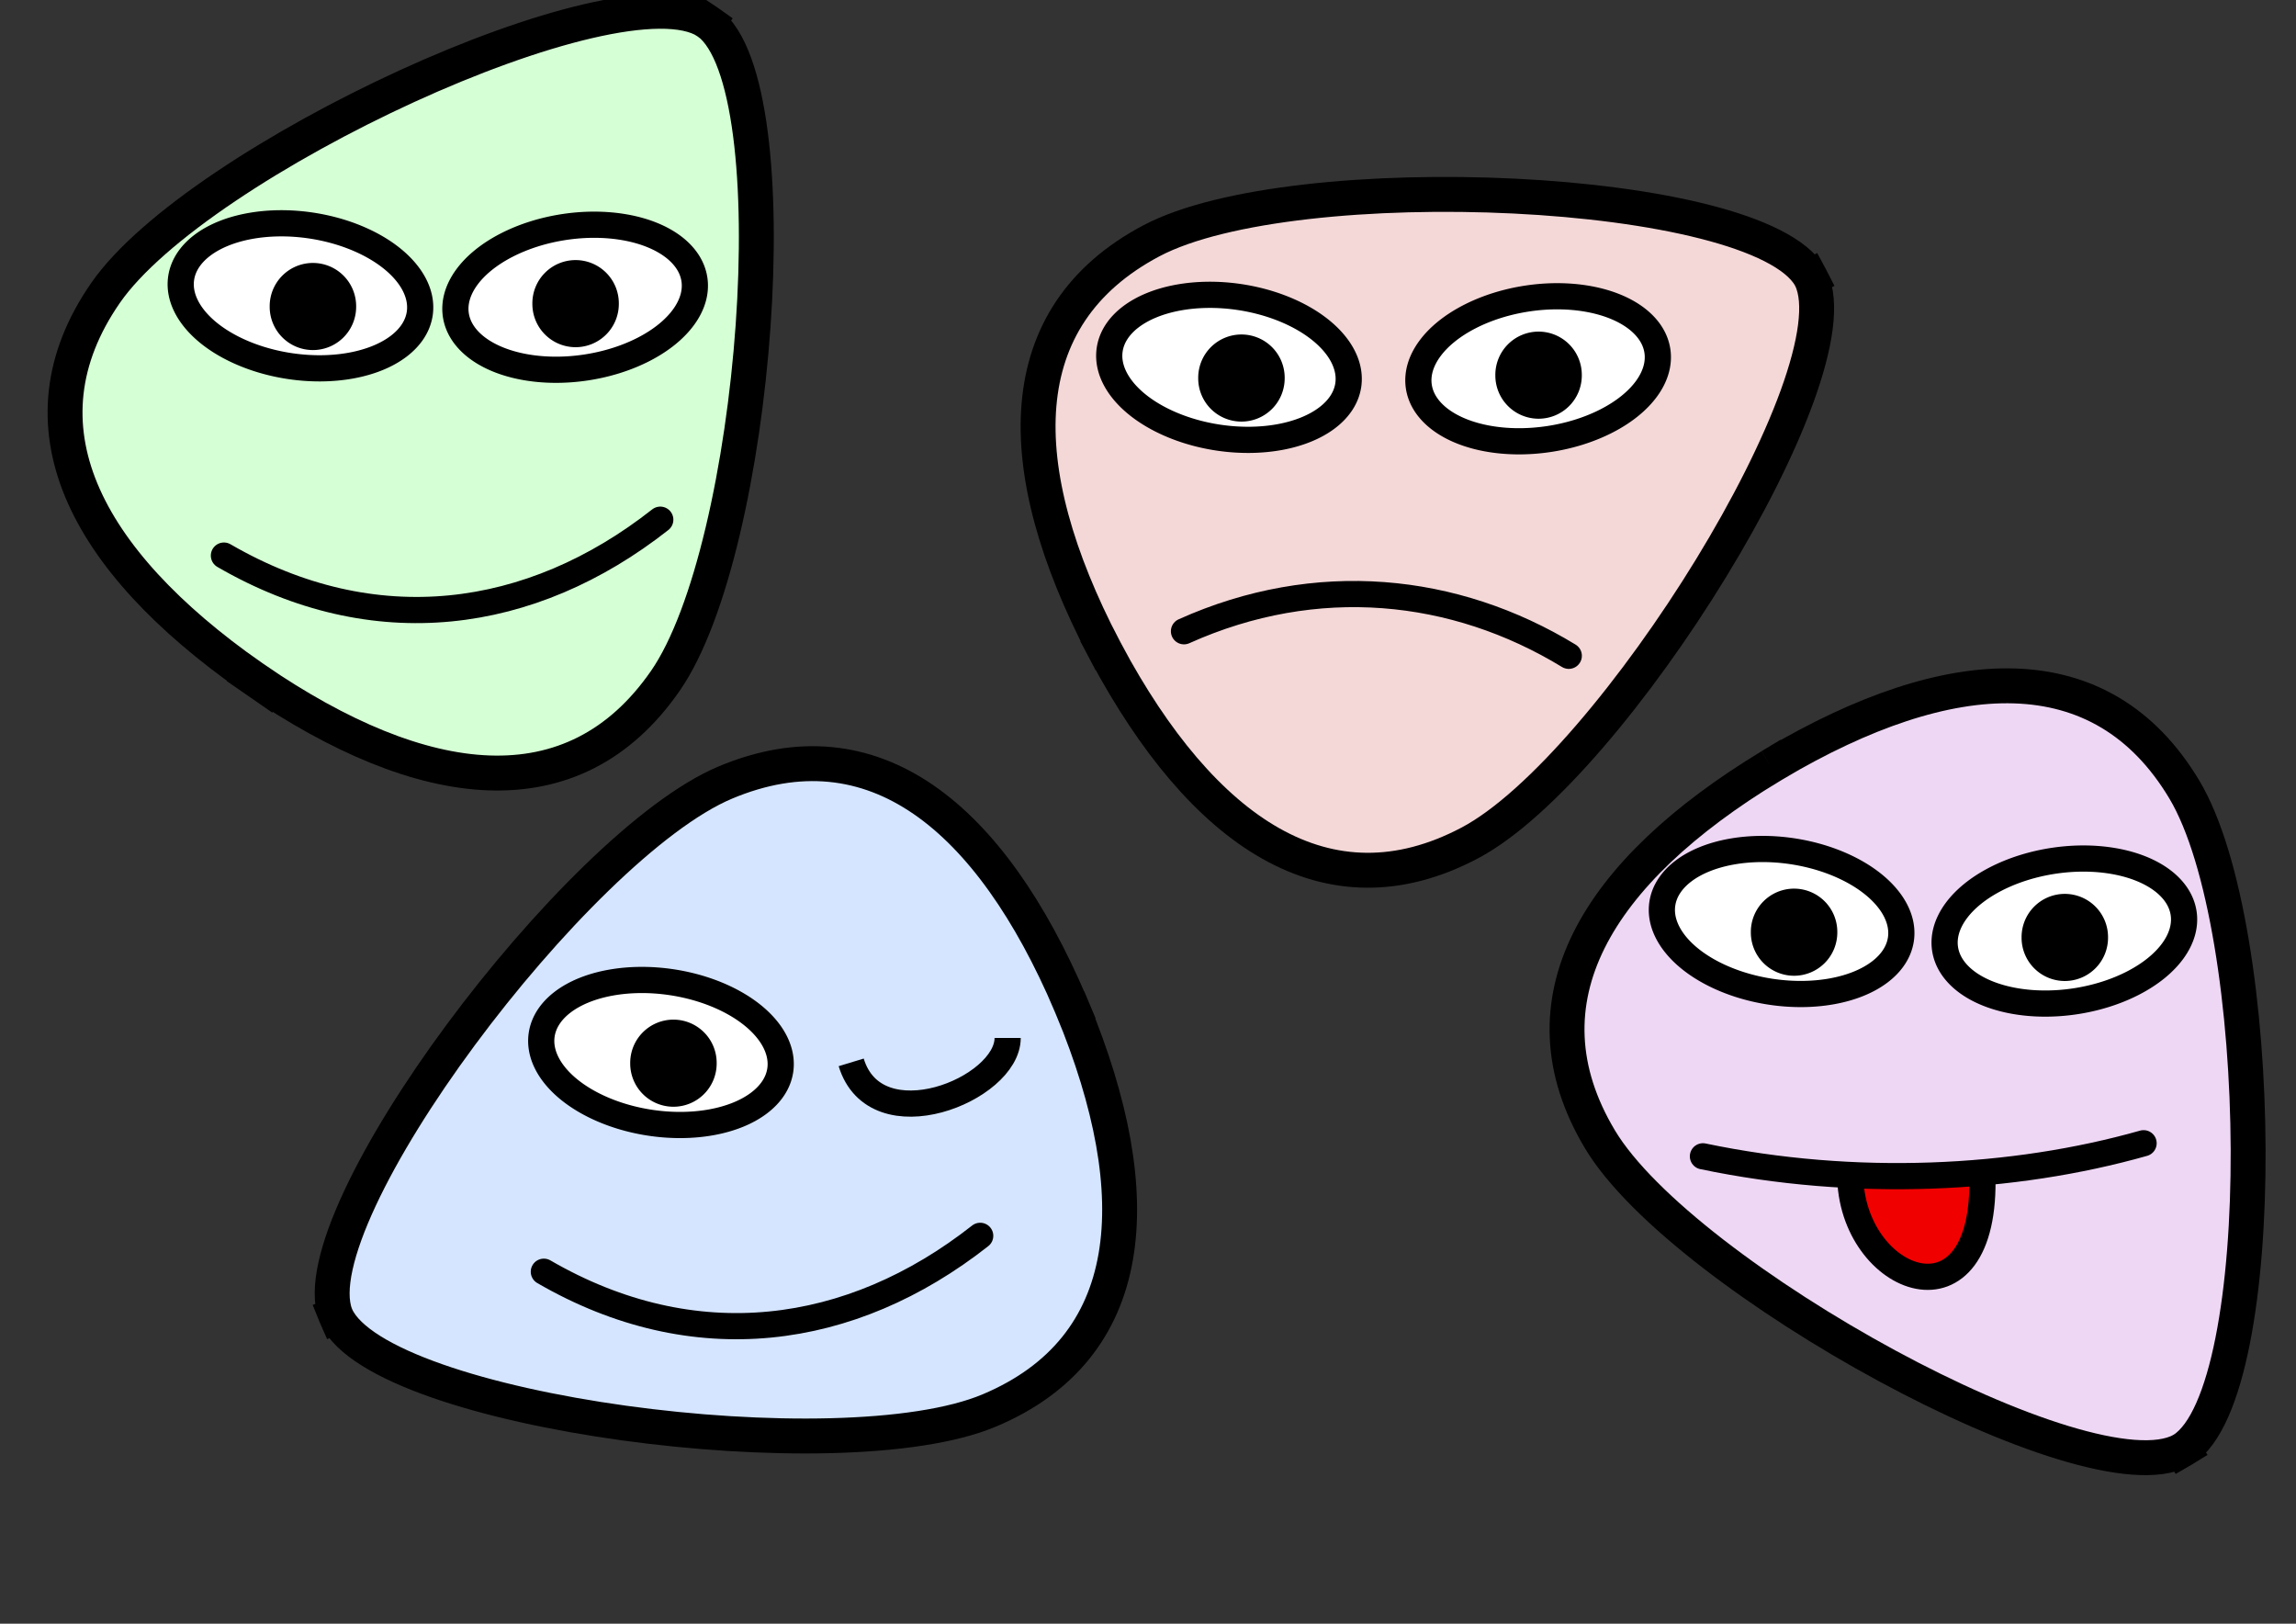 <?xml version="1.0" encoding="UTF-8" standalone="no"?>
<!-- Created with Inkscape (http://www.inkscape.org/) -->

<svg
   xmlns:dc="http://purl.org/dc/elements/1.1/"
   xmlns:cc="http://creativecommons.org/ns#"
   xmlns:rdf="http://www.w3.org/1999/02/22-rdf-syntax-ns#"
   xmlns:svg="http://www.w3.org/2000/svg"
   xmlns="http://www.w3.org/2000/svg"
   xmlns:xlink="http://www.w3.org/1999/xlink"
   xmlns:sodipodi="http://sodipodi.sourceforge.net/DTD/sodipodi-0.dtd"
   xmlns:inkscape="http://www.inkscape.org/namespaces/inkscape"
   width="1052.362"
   height="744.094"
   id="svg2"
   version="1.1"
   inkscape:version="0.47 r22583"
   sodipodi:docname="Smileys REV-0.svg"
   inkscape:export-filename="E:\Users\Administrator\My Pictures\fretboard\Smileys REV-0.png"
   inkscape:export-xdpi="300.02643"
   inkscape:export-ydpi="300.02643">
  <rect width="100%" height="100%" fill="#333333" stroke="none"/>
  <defs
     id="defs4">
    <inkscape:perspective
       sodipodi:type="inkscape:persp3d"
       inkscape:vp_x="0 : 526.18109 : 1"
       inkscape:vp_y="0 : 1000 : 0"
       inkscape:vp_z="744.09448 : 526.18109 : 1"
       inkscape:persp3d-origin="372.04724 : 350.78739 : 1"
       id="perspective10" />
    <inkscape:perspective
       id="perspective2824"
       inkscape:persp3d-origin="0.5 : 0.33333333 : 1"
       inkscape:vp_z="1 : 0.5 : 1"
       inkscape:vp_y="0 : 1000 : 0"
       inkscape:vp_x="0 : 0.5 : 1"
       sodipodi:type="inkscape:persp3d" />
    <inkscape:perspective
       id="perspective2846"
       inkscape:persp3d-origin="0.5 : 0.33333333 : 1"
       inkscape:vp_z="1 : 0.5 : 1"
       inkscape:vp_y="0 : 1000 : 0"
       inkscape:vp_x="0 : 0.5 : 1"
       sodipodi:type="inkscape:persp3d" />
    <inkscape:perspective
       id="perspective3643"
       inkscape:persp3d-origin="0.5 : 0.33333333 : 1"
       inkscape:vp_z="1 : 0.5 : 1"
       inkscape:vp_y="0 : 1000 : 0"
       inkscape:vp_x="0 : 0.5 : 1"
       sodipodi:type="inkscape:persp3d" />
    <inkscape:perspective
       id="perspective3664"
       inkscape:persp3d-origin="0.5 : 0.33333333 : 1"
       inkscape:vp_z="1 : 0.5 : 1"
       inkscape:vp_y="0 : 1000 : 0"
       inkscape:vp_x="0 : 0.5 : 1"
       sodipodi:type="inkscape:persp3d" />
    <inkscape:perspective
       id="perspective3688"
       inkscape:persp3d-origin="0.5 : 0.33333333 : 1"
       inkscape:vp_z="1 : 0.5 : 1"
       inkscape:vp_y="0 : 1000 : 0"
       inkscape:vp_x="0 : 0.5 : 1"
       sodipodi:type="inkscape:persp3d" />
    <inkscape:perspective
       id="perspective3720"
       inkscape:persp3d-origin="0.5 : 0.33333333 : 1"
       inkscape:vp_z="1 : 0.5 : 1"
       inkscape:vp_y="0 : 1000 : 0"
       inkscape:vp_x="0 : 0.5 : 1"
       sodipodi:type="inkscape:persp3d" />
    <linearGradient
       inkscape:collect="always"
       xlink:href="#linearGradient3702-4"
       id="linearGradient3708-9"
       x1="56.719"
       y1="223.032"
       x2="373.875"
       y2="223.032"
       gradientUnits="userSpaceOnUse"
       gradientTransform="matrix(-0.822,-0.57,0.57,-0.822,270.06,774.603)" />
    <linearGradient
       inkscape:collect="always"
       id="linearGradient3702-4">
      <stop
         style="stop-color:#d5e5ff;stop-opacity:1;"
         offset="0"
         id="stop3704-8" />
      <stop
         style="stop-color:#d5e5ff;stop-opacity:0;"
         offset="1"
         id="stop3706-8" />
    </linearGradient>
    <inkscape:perspective
       id="perspective3720-1"
       inkscape:persp3d-origin="0.5 : 0.33333333 : 1"
       inkscape:vp_z="1 : 0.5 : 1"
       inkscape:vp_y="0 : 1000 : 0"
       inkscape:vp_x="0 : 0.5 : 1"
       sodipodi:type="inkscape:persp3d" />
    <linearGradient
       inkscape:collect="always"
       xlink:href="#linearGradient3702-2"
       id="linearGradient3708-5"
       x1="56.719"
       y1="223.032"
       x2="373.875"
       y2="223.032"
       gradientUnits="userSpaceOnUse"
       gradientTransform="matrix(-0.822,-0.57,0.57,-0.822,270.06,774.603)" />
    <linearGradient
       inkscape:collect="always"
       id="linearGradient3702-2">
      <stop
         style="stop-color:#d5e5ff;stop-opacity:1;"
         offset="0"
         id="stop3704-7" />
      <stop
         style="stop-color:#d5e5ff;stop-opacity:0;"
         offset="1"
         id="stop3706-6" />
    </linearGradient>
    <inkscape:perspective
       id="perspective3720-8"
       inkscape:persp3d-origin="0.5 : 0.33333333 : 1"
       inkscape:vp_z="1 : 0.5 : 1"
       inkscape:vp_y="0 : 1000 : 0"
       inkscape:vp_x="0 : 0.5 : 1"
       sodipodi:type="inkscape:persp3d" />
    <linearGradient
       inkscape:collect="always"
       xlink:href="#linearGradient3702-6"
       id="linearGradient3708-57"
       x1="56.719"
       y1="223.032"
       x2="373.875"
       y2="223.032"
       gradientUnits="userSpaceOnUse"
       gradientTransform="matrix(-0.822,-0.57,0.57,-0.822,270.06,774.603)" />
    <linearGradient
       inkscape:collect="always"
       id="linearGradient3702-6">
      <stop
         style="stop-color:#d5e5ff;stop-opacity:1;"
         offset="0"
         id="stop3704-1" />
      <stop
         style="stop-color:#d5e5ff;stop-opacity:0;"
         offset="1"
         id="stop3706-89" />
    </linearGradient>
  </defs>
  <sodipodi:namedview
     id="base"
     pagecolor="#ffffff"
     bordercolor="#666666"
     borderopacity="1.0"
     inkscape:pageopacity="0.0"
     inkscape:pageshadow="2"
     inkscape:zoom="1.5199683"
     inkscape:cx="526.18109"
     inkscape:cy="372.04724"
     inkscape:document-units="px"
     inkscape:current-layer="layer1"
     showgrid="false"
     inkscape:window-width="2560"
     inkscape:window-height="1378"
     inkscape:window-x="-29952"
     inkscape:window-y="-32000"
     inkscape:window-maximized="1" />
  <g
     inkscape:label="Layer 1"
     inkscape:groupmode="layer"
     id="layer1"
     transform="translate(0,-308.268)">
    <g
       id="g3869">
      <path
         id="path2836"
         d="m 116.927,619.651 0.018,-0.026 c 77.091,52.788 146.019,61.257 188.019,0.657 42.055,-60.678 58.582,-272.438 19.786,-301.639 l 0.018,-0.026 c -0.136,-0.097 -0.272,-0.191 -0.411,-0.285 -0.137,-0.098 -0.273,-0.192 -0.411,-0.285 l -0.018,0.026 C 282.966,291.996 90.458,381.789 48.404,442.467 c -42,60.6 -9.849,122.187 66.641,175.841 l -0.018,0.026 c 0.32,0.222 0.63,0.438 0.95,0.659 0.319,0.222 0.63,0.437 0.95,0.659 z"
         style="fill:#d5ffd5;fill-opacity:1;stroke:#000000;stroke-width:16;stroke-linecap:butt;stroke-linejoin:miter;stroke-miterlimit:4;stroke-opacity:1;stroke-dasharray:none" />
      <path
         transform="matrix(-1.484,0.221,0.221,1.484,1006.192,76.419)"
         d="m 562.512,169.74 a 36.843,21.711 0 1 1 -73.686,0 36.843,21.711 0 1 1 73.686,0 z"
         sodipodi:ry="21.710979"
         sodipodi:rx="36.842873"
         sodipodi:cy="169.74039"
         sodipodi:cx="525.66888"
         id="path3633-4"
         style="color:#000000;fill:#ffffff;fill-opacity:1;fill-rule:nonzero;stroke:#000000;stroke-width:8;stroke-linecap:butt;stroke-linejoin:miter;stroke-miterlimit:4;stroke-opacity:1;stroke-dasharray:none;stroke-dashoffset:0;marker:none;visibility:visible;display:inline;overflow:visible;enable-background:accumulate"
         sodipodi:type="arc" />
      <path
         transform="matrix(1.5,0,0,1.5,-456.588,181.949)"
         d="m 489.484,176.977 a 9.211,9.211 0 1 1 -18.421,0 9.211,9.211 0 1 1 18.421,0 z"
         sodipodi:ry="9.2107182"
         sodipodi:rx="9.2107182"
         sodipodi:cy="176.97739"
         sodipodi:cx="480.27319"
         id="path3678"
         style="color:#000000;fill:#000000;fill-opacity:1;fill-rule:nonzero;stroke:#000000;stroke-width:8;stroke-linecap:butt;stroke-linejoin:miter;stroke-miterlimit:4;stroke-opacity:1;stroke-dasharray:none;stroke-dashoffset:0;marker:none;visibility:visible;display:inline;overflow:visible;enable-background:accumulate"
         sodipodi:type="arc" />
      <path
         transform="matrix(1.484,0.221,-0.221,1.484,-604.868,75.762)"
         d="m 562.512,169.74 a 36.843,21.711 0 1 1 -73.686,0 36.843,21.711 0 1 1 73.686,0 z"
         sodipodi:ry="21.710979"
         sodipodi:rx="36.842873"
         sodipodi:cy="169.74039"
         sodipodi:cx="525.66888"
         id="path3633"
         style="color:#000000;fill:#ffffff;fill-opacity:1;fill-rule:nonzero;stroke:#000000;stroke-width:8;stroke-linecap:butt;stroke-linejoin:miter;stroke-miterlimit:4;stroke-opacity:1;stroke-dasharray:none;stroke-dashoffset:0;marker:none;visibility:visible;display:inline;overflow:visible;enable-background:accumulate"
         sodipodi:type="arc" />
      <path
         transform="matrix(1.5,0,0,1.5,-576.986,183.265)"
         d="m 489.484,176.977 a 9.211,9.211 0 1 1 -18.421,0 9.211,9.211 0 1 1 18.421,0 z"
         sodipodi:ry="9.2107182"
         sodipodi:rx="9.2107182"
         sodipodi:cy="176.97739"
         sodipodi:cx="480.27319"
         id="path3678-0"
         style="color:#000000;fill:#000000;fill-opacity:1;fill-rule:nonzero;stroke:#000000;stroke-width:8;stroke-linecap:butt;stroke-linejoin:miter;stroke-miterlimit:4;stroke-opacity:1;stroke-dasharray:none;stroke-dashoffset:0;marker:none;visibility:visible;display:inline;overflow:visible;enable-background:accumulate"
         sodipodi:type="arc" />
      <path
         sodipodi:nodetypes="cc"
         id="path3710"
         d="m 102.634,562.878 c 68.863,39.924 140.793,30.123 200.004,-16.448"
         style="fill:none;stroke:#000000;stroke-width:12;stroke-linecap:round;stroke-linejoin:miter;stroke-miterlimit:4;stroke-opacity:1;stroke-dasharray:none" />
    </g>
    <g
       id="g3877">
      <path
         id="path2836-2"
         d="m 507.018,607.456 0.028,-0.015 c 44.137,82.35 101.429,121.597 166.611,87.134 65.266,-34.508 177.418,-214.889 156.419,-258.671 l 0.028,-0.015 c -0.076,-0.148 -0.153,-0.294 -0.234,-0.442 -0.077,-0.15 -0.154,-0.296 -0.234,-0.442 l -0.028,0.015 c -24.359,-42.006 -236.592,-50.911 -301.858,-16.403 -65.182,34.463 -64.99,103.937 -21.785,186.78 l -0.028,0.015 c 0.182,0.345 0.358,0.679 0.54,1.022 0.181,0.344 0.358,0.678 0.54,1.022 z"
         style="fill:#f4d7d7;fill-opacity:1;stroke:#000000;stroke-width:16;stroke-linecap:butt;stroke-linejoin:miter;stroke-miterlimit:4;stroke-opacity:1;stroke-dasharray:none" />
      <path
         transform="matrix(-1.484,0.221,0.221,1.484,1447.568,109.2)"
         d="m 562.512,169.74 a 36.843,21.711 0 1 1 -73.686,0 36.843,21.711 0 1 1 73.686,0 z"
         sodipodi:ry="21.710979"
         sodipodi:rx="36.842873"
         sodipodi:cy="169.74039"
         sodipodi:cx="525.66888"
         id="path3633-4-5"
         style="color:#000000;fill:#ffffff;fill-opacity:1;fill-rule:nonzero;stroke:#000000;stroke-width:8;stroke-linecap:butt;stroke-linejoin:miter;stroke-miterlimit:4;stroke-opacity:1;stroke-dasharray:none;stroke-dashoffset:0;marker:none;visibility:visible;display:inline;overflow:visible;enable-background:accumulate"
         sodipodi:type="arc" />
      <path
         transform="matrix(1.5,0,0,1.5,-15.212,214.73)"
         d="m 489.484,176.977 a 9.211,9.211 0 1 1 -18.421,0 9.211,9.211 0 1 1 18.421,0 z"
         sodipodi:ry="9.2107182"
         sodipodi:rx="9.2107182"
         sodipodi:cy="176.97739"
         sodipodi:cx="480.27319"
         id="path3678-1"
         style="color:#000000;fill:#000000;fill-opacity:1;fill-rule:nonzero;stroke:#000000;stroke-width:8;stroke-linecap:butt;stroke-linejoin:miter;stroke-miterlimit:4;stroke-opacity:1;stroke-dasharray:none;stroke-dashoffset:0;marker:none;visibility:visible;display:inline;overflow:visible;enable-background:accumulate"
         sodipodi:type="arc" />
      <path
         transform="matrix(1.484,0.221,-0.221,1.484,-179.281,108.542)"
         d="m 562.512,169.74 a 36.843,21.711 0 1 1 -73.686,0 36.843,21.711 0 1 1 73.686,0 z"
         sodipodi:ry="21.710979"
         sodipodi:rx="36.842873"
         sodipodi:cy="169.74039"
         sodipodi:cx="525.66888"
         id="path3633-45"
         style="color:#000000;fill:#ffffff;fill-opacity:1;fill-rule:nonzero;stroke:#000000;stroke-width:8;stroke-linecap:butt;stroke-linejoin:miter;stroke-miterlimit:4;stroke-opacity:1;stroke-dasharray:none;stroke-dashoffset:0;marker:none;visibility:visible;display:inline;overflow:visible;enable-background:accumulate"
         sodipodi:type="arc" />
      <path
         transform="matrix(1.5,0,0,1.5,-151.399,216.046)"
         d="m 489.484,176.977 a 9.211,9.211 0 1 1 -18.421,0 9.211,9.211 0 1 1 18.421,0 z"
         sodipodi:ry="9.2107182"
         sodipodi:rx="9.2107182"
         sodipodi:cy="176.97739"
         sodipodi:cx="480.27319"
         id="path3678-0-7"
         style="color:#000000;fill:#000000;fill-opacity:1;fill-rule:nonzero;stroke:#000000;stroke-width:8;stroke-linecap:butt;stroke-linejoin:miter;stroke-miterlimit:4;stroke-opacity:1;stroke-dasharray:none;stroke-dashoffset:0;marker:none;visibility:visible;display:inline;overflow:visible;enable-background:accumulate"
         sodipodi:type="arc" />
      <path
         sodipodi:nodetypes="cc"
         id="path3710-1"
         d="m 542.668,597.555 c 60.726,-27.286 124.157,-20.587 176.372,11.241"
         style="fill:none;stroke:#000000;stroke-width:12;stroke-linecap:round;stroke-linejoin:miter;stroke-miterlimit:4;stroke-opacity:1;stroke-dasharray:none" />
    </g>
    <g
       id="g3894">
      <path
         id="path2836-4"
         d="m 490.718,768.368 -0.029,0.012 C 453.981,682.461 400.37,638.318 332.405,666.903 264.352,695.525 136.74,865.321 153.799,910.784 l -0.029,0.012 c 0.062,0.154 0.127,0.307 0.194,0.461 0.063,0.156 0.127,0.308 0.194,0.461 l 0.029,-0.012 c 20.563,43.989 231.185,71.562 299.239,42.94 67.965,-28.585 73.897,-97.805 38.16,-184.133 l 0.029,-0.012 c -0.151,-0.359 -0.297,-0.708 -0.448,-1.066 -0.15,-0.359 -0.297,-0.707 -0.448,-1.066 z"
         style="fill:#d5e5ff;fill-opacity:1;stroke:#000000;stroke-width:16;stroke-linecap:butt;stroke-linejoin:miter;stroke-miterlimit:4;stroke-opacity:1;stroke-dasharray:none" />
      <path
         transform="matrix(1.484,0.221,-0.221,1.484,-439.626,422.524)"
         d="m 562.512,169.74 a 36.843,21.711 0 1 1 -73.686,0 36.843,21.711 0 1 1 73.686,0 z"
         sodipodi:ry="21.710979"
         sodipodi:rx="36.842873"
         sodipodi:cy="169.74039"
         sodipodi:cx="525.66888"
         id="path3633-2"
         style="color:#000000;fill:#ffffff;fill-opacity:1;fill-rule:nonzero;stroke:#000000;stroke-width:8;stroke-linecap:butt;stroke-linejoin:miter;stroke-miterlimit:4;stroke-opacity:1;stroke-dasharray:none;stroke-dashoffset:0;marker:none;visibility:visible;display:inline;overflow:visible;enable-background:accumulate"
         sodipodi:type="arc" />
      <path
         transform="matrix(1.5,0,0,1.5,-411.744,530.028)"
         d="m 489.484,176.977 a 9.211,9.211 0 1 1 -18.421,0 9.211,9.211 0 1 1 18.421,0 z"
         sodipodi:ry="9.2107182"
         sodipodi:rx="9.2107182"
         sodipodi:cy="176.97739"
         sodipodi:cx="480.27319"
         id="path3678-0-2"
         style="color:#000000;fill:#000000;fill-opacity:1;fill-rule:nonzero;stroke:#000000;stroke-width:8;stroke-linecap:butt;stroke-linejoin:miter;stroke-miterlimit:4;stroke-opacity:1;stroke-dasharray:none;stroke-dashoffset:0;marker:none;visibility:visible;display:inline;overflow:visible;enable-background:accumulate"
         sodipodi:type="arc" />
      <path
         sodipodi:nodetypes="cc"
         id="path3710-16"
         d="m 249.267,891.06 c 68.863,39.924 140.793,30.123 200.004,-16.448"
         style="fill:none;stroke:#000000;stroke-width:12;stroke-linecap:round;stroke-linejoin:miter;stroke-miterlimit:4;stroke-opacity:1;stroke-dasharray:none" />
      <path
         id="path3794"
         d="m 390.14,795.12 c 11.184,36.843 71.712,12.5 71.712,-11.184"
         style="fill:none;stroke:#000000;stroke-width:12;stroke-linecap:butt;stroke-linejoin:miter;stroke-miterlimit:4;stroke-opacity:1;stroke-dasharray:none" />
    </g>
    <g
       id="g3885">
      <path
         id="path2836-7"
         d="m 811.517,659.364 0.016,0.027 c -79.906,48.422 -116.075,107.705 -78.219,170.977 37.905,63.354 223.953,165.83 266.566,142.549 l 0.016,0.027 c 0.144,-0.084 0.286,-0.168 0.429,-0.257 0.145,-0.084 0.287,-0.169 0.429,-0.257 l -0.016,-0.027 c 40.661,-26.542 38.353,-238.949 0.448,-302.303 -37.855,-63.272 -107.222,-59.414 -187.669,-11.897 l -0.016,-0.027 c -0.334,0.2 -0.659,0.393 -0.992,0.594 -0.334,0.199 -0.658,0.394 -0.992,0.594 z"
         style="fill:#eed7f4;fill-opacity:1;stroke:#000000;stroke-width:16;stroke-linecap:butt;stroke-linejoin:miter;stroke-miterlimit:4;stroke-opacity:1;stroke-dasharray:none" />
      <path
         transform="matrix(-1.484,0.221,0.221,1.484,1688.768,366.874)"
         d="m 562.512,169.74 a 36.843,21.711 0 1 1 -73.686,0 36.843,21.711 0 1 1 73.686,0 z"
         sodipodi:ry="21.710979"
         sodipodi:rx="36.842873"
         sodipodi:cy="169.74039"
         sodipodi:cx="525.66888"
         id="path3633-4-54"
         style="color:#000000;fill:#ffffff;fill-opacity:1;fill-rule:nonzero;stroke:#000000;stroke-width:8;stroke-linecap:butt;stroke-linejoin:miter;stroke-miterlimit:4;stroke-opacity:1;stroke-dasharray:none;stroke-dashoffset:0;marker:none;visibility:visible;display:inline;overflow:visible;enable-background:accumulate"
         sodipodi:type="arc" />
      <path
         transform="matrix(1.5,0,0,1.5,225.987,472.404)"
         d="m 489.484,176.977 a 9.211,9.211 0 1 1 -18.421,0 9.211,9.211 0 1 1 18.421,0 z"
         sodipodi:ry="9.2107182"
         sodipodi:rx="9.2107182"
         sodipodi:cy="176.97739"
         sodipodi:cx="480.27319"
         id="path3678-3"
         style="color:#000000;fill:#000000;fill-opacity:1;fill-rule:nonzero;stroke:#000000;stroke-width:8;stroke-linecap:butt;stroke-linejoin:miter;stroke-miterlimit:4;stroke-opacity:1;stroke-dasharray:none;stroke-dashoffset:0;marker:none;visibility:visible;display:inline;overflow:visible;enable-background:accumulate"
         sodipodi:type="arc" />
      <path
         transform="matrix(1.484,0.221,-0.221,1.484,74.014,362.495)"
         d="m 562.512,169.74 a 36.843,21.711 0 1 1 -73.686,0 36.843,21.711 0 1 1 73.686,0 z"
         sodipodi:ry="21.710979"
         sodipodi:rx="36.842873"
         sodipodi:cy="169.74039"
         sodipodi:cx="525.66888"
         id="path3633-9"
         style="color:#000000;fill:#ffffff;fill-opacity:1;fill-rule:nonzero;stroke:#000000;stroke-width:8;stroke-linecap:butt;stroke-linejoin:miter;stroke-miterlimit:4;stroke-opacity:1;stroke-dasharray:none;stroke-dashoffset:0;marker:none;visibility:visible;display:inline;overflow:visible;enable-background:accumulate"
         sodipodi:type="arc" />
      <path
         transform="matrix(1.5,0,0,1.5,101.896,469.998)"
         d="m 489.484,176.977 a 9.211,9.211 0 1 1 -18.421,0 9.211,9.211 0 1 1 18.421,0 z"
         sodipodi:ry="9.2107182"
         sodipodi:rx="9.2107182"
         sodipodi:cy="176.97739"
         sodipodi:cx="480.27319"
         id="path3678-0-1"
         style="color:#000000;fill:#000000;fill-opacity:1;fill-rule:nonzero;stroke:#000000;stroke-width:8;stroke-linecap:butt;stroke-linejoin:miter;stroke-miterlimit:4;stroke-opacity:1;stroke-dasharray:none;stroke-dashoffset:0;marker:none;visibility:visible;display:inline;overflow:visible;enable-background:accumulate"
         sodipodi:type="arc" />
      <path
         sodipodi:nodetypes="cs"
         transform="translate(0,308.268)"
         id="path3825"
         d="m 848.044,538.169 c 0,50.001 63.159,74.344 60.528,-0.658"
         style="fill:#f10000;stroke:#000000;stroke-width:12;stroke-linecap:butt;stroke-linejoin:miter;stroke-opacity:1;stroke-miterlimit:4;stroke-dasharray:none;fill-opacity:1" />
      <path
         sodipodi:nodetypes="cc"
         id="path3710-2"
         d="m 780.531,838.17 c 69.54,14.541 142.179,10.971 201.972,-5.99"
         style="fill:none;stroke:#000000;stroke-width:12;stroke-linecap:round;stroke-linejoin:miter;stroke-miterlimit:4;stroke-opacity:1;stroke-dasharray:none" />
    </g>
  </g>
</svg>
